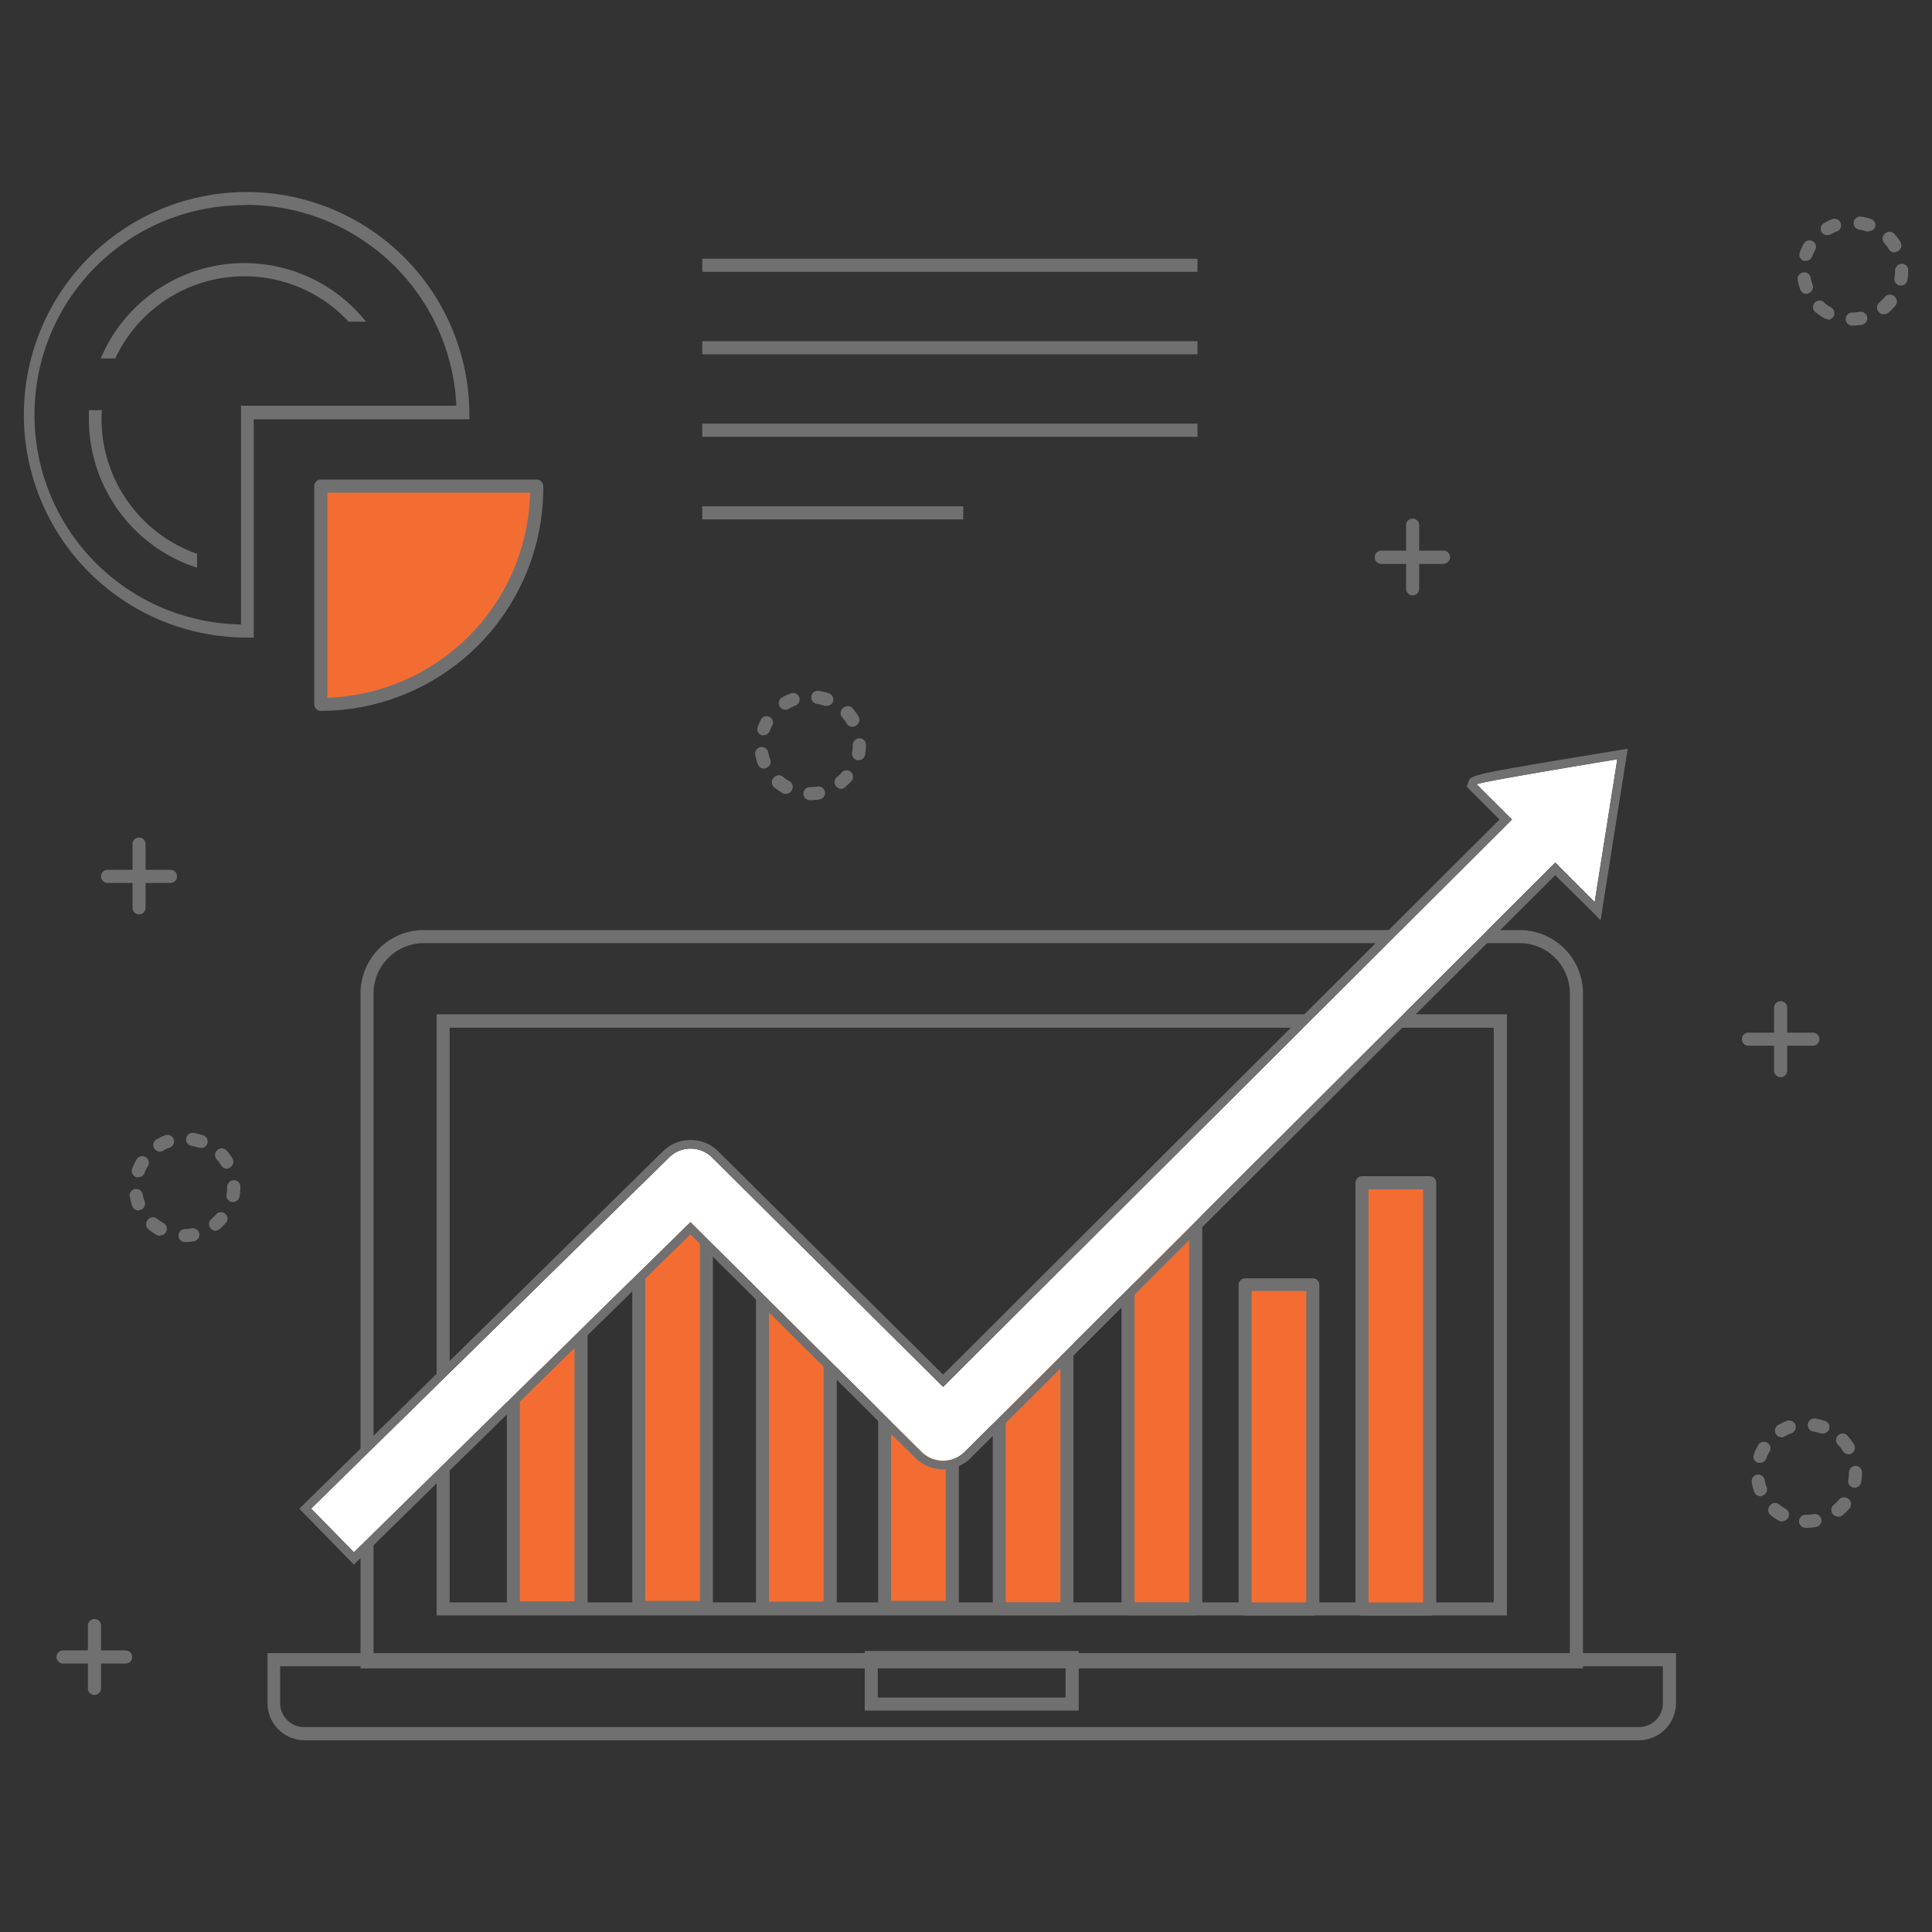 <svg xmlns="http://www.w3.org/2000/svg" viewBox="0 0 200 200"><rect x="0" y="0" width="200" height="200" fill="#333333" stroke="none"/><defs><style>.cls-1{fill:#707070;}.cls-2{fill:#f36d33;}.cls-3{fill:#fff;}</style></defs><g id="Livello_1" data-name="Livello 1"><path class="cls-1" d="M169.65,180.15H31.53a3.85,3.85,0,0,1-3.84-3.84v-5.18H173.5v5.18A3.86,3.86,0,0,1,169.65,180.15ZM29,172.49v3.82a2.49,2.49,0,0,0,2.49,2.48H169.65a2.48,2.48,0,0,0,2.49-2.48v-3.82Z"/><path class="cls-1" d="M163.87,172.71H37.32V102.83a6.56,6.56,0,0,1,6.55-6.55H157.31a6.56,6.56,0,0,1,6.56,6.55Zm-125.2-1.36H162.51V102.83a5.21,5.21,0,0,0-5.2-5.2H43.87a5.22,5.22,0,0,0-5.2,5.2Z"/><path class="cls-1" d="M156,167.23H45.2V105H156ZM46.55,165.88H154.63V106.39H46.55Z"/><path class="cls-1" d="M111.67,177.08H89.52v-6.17h22.15Zm-20.8-1.35h19.44v-3.46H90.87Z"/><rect class="cls-2" x="53.14" y="136.66" width="7.01" height="29.79"/><path class="cls-1" d="M60.15,167.12h-7a.68.68,0,0,1-.68-.68V136.66a.68.68,0,0,1,.68-.68h7a.68.68,0,0,1,.68.68v29.78A.68.68,0,0,1,60.15,167.12Zm-6.33-1.35h5.65V137.34H53.82Z"/><rect class="cls-2" x="66.12" y="124.5" width="7.01" height="41.9"/><path class="cls-1" d="M73.13,167.07h-7a.67.67,0,0,1-.68-.67V124.5a.68.68,0,0,1,.68-.68h7a.68.68,0,0,1,.67.68v41.9A.67.67,0,0,1,73.13,167.07Zm-6.33-1.35h5.65V125.18H66.8Z"/><rect class="cls-2" x="78.93" y="133.85" width="7.01" height="32.63"/><path class="cls-1" d="M85.94,167.16h-7a.68.68,0,0,1-.68-.68V133.85a.69.69,0,0,1,.68-.68h7a.68.68,0,0,1,.68.68v32.63A.67.67,0,0,1,85.94,167.16Zm-6.33-1.36h5.65V134.53H79.61Z"/><rect class="cls-2" x="91.57" y="145.34" width="7.01" height="21.06"/><path class="cls-1" d="M98.58,167.07h-7a.68.68,0,0,1-.68-.67V145.34a.68.68,0,0,1,.68-.68h7a.67.67,0,0,1,.68.68V166.4A.67.67,0,0,1,98.58,167.07Zm-6.33-1.35H97.9V146H92.25Z"/><rect class="cls-2" x="103.44" y="139.06" width="7.01" height="27.47"/><path class="cls-1" d="M110.44,167.21h-7a.67.67,0,0,1-.67-.68V139.06a.67.67,0,0,1,.67-.68h7a.67.67,0,0,1,.68.68v27.47A.67.67,0,0,1,110.44,167.21Zm-6.33-1.35h5.66V139.74h-5.66Z"/><rect class="cls-2" x="116.77" y="125.52" width="7.01" height="41.02"/><path class="cls-1" d="M123.78,167.22h-7a.68.68,0,0,1-.68-.68v-41a.68.68,0,0,1,.68-.68h7a.69.69,0,0,1,.68.68v41A.69.69,0,0,1,123.78,167.22Zm-6.33-1.36h5.65V126.2h-5.65Z"/><rect class="cls-2" x="128.89" y="132.96" width="7.01" height="33.59"/><path class="cls-1" d="M135.9,167.24h-7a.69.69,0,0,1-.68-.68V133a.68.68,0,0,1,.68-.67h7a.67.67,0,0,1,.68.67v33.6A.68.68,0,0,1,135.9,167.24Zm-6.33-1.36h5.65V133.64h-5.65Z"/><rect class="cls-2" x="141.01" y="122.44" width="7.01" height="44.13"/><path class="cls-1" d="M148,167.25h-7a.69.69,0,0,1-.68-.68V122.44a.69.69,0,0,1,.68-.68h7a.68.68,0,0,1,.68.68v44.13A.68.68,0,0,1,148,167.25Zm-6.33-1.36h5.65V123.12h-5.65Z"/><path class="cls-3" d="M167.42,78.6S152.7,81,152.87,81.2l3.65,3.64L97.63,143.57,73.71,119.82a3.15,3.15,0,0,0-4.44,0L32.21,156.17l4.43,4.52,34.83-34.18L95.4,150.29a3.18,3.18,0,0,0,4.47,0l61.13-61,4.08,4.09Z"/><path class="cls-1" d="M167.42,78.6l-2.34,14.81L161,89.32l-61.13,61a3.19,3.19,0,0,1-4.47,0L71.47,126.51,36.64,160.69l-4.43-4.52,37.06-36.36a3.11,3.11,0,0,1,2.21-.91,3.15,3.15,0,0,1,2.23.92l23.92,23.75,58.89-58.73-3.65-3.64c-.17-.18,14.55-2.6,14.55-2.6m1.09-1.1-1.24.21c-15,2.47-15,2.5-15.26,3.21l-.17.52.39.4,3,3L97.63,142.3,74.35,119.18a4.08,4.08,0,0,0-5.72,0l-37,36.37-.65.63.63.64L36,161.32l.63.65.65-.64,34.19-33.55,23.29,23.15a4.06,4.06,0,0,0,2.87,1.18,4,4,0,0,0,2.87-1.19L161,90.6,164.44,94l1.26,1.26.27-1.75,2.34-14.81.2-1.24Z"/><path class="cls-1" d="M25.59,66a23.06,23.06,0,1,1,23-23.28v.68H26.27V66Zm0-44.76a21.7,21.7,0,0,0-.64,43.4V42H47.24A21.77,21.77,0,0,0,25.56,21.21Z"/><path class="cls-2" d="M55.56,50.53v-.21H33.21V72.91A22.37,22.37,0,0,0,55.56,50.53Z"/><path class="cls-1" d="M33.21,73.59a.68.68,0,0,1-.68-.67V50.31a.68.68,0,0,1,.68-.67H55.56a.69.69,0,0,1,.68.67v.22a23.09,23.09,0,0,1-23,23.06ZM33.89,51V72.23A21.74,21.74,0,0,0,54.88,51Z"/><rect class="cls-1" x="72.7" y="26.78" width="51.26" height="1.36"/><rect class="cls-1" x="72.7" y="35.32" width="51.26" height="1.36"/><rect class="cls-1" x="72.7" y="43.86" width="51.26" height="1.36"/><rect class="cls-1" x="72.7" y="52.41" width="27.01" height="1.36"/><path class="cls-1" d="M11.93,37.11A14.75,14.75,0,0,1,36.09,33.3h1.8a16.12,16.12,0,0,0-27.46,3.81Z"/><path class="cls-1" d="M20.4,57.33a14.81,14.81,0,0,1-9.89-13.94c0-.31,0-.62.05-.93H9.2c0,.31,0,.62,0,.93A16.17,16.17,0,0,0,20.4,58.77Z"/><path class="cls-1" d="M19.08,128.58a.68.68,0,0,1,0-1.35,5,5,0,0,0,.77-.07.68.68,0,0,1,.78.55.69.69,0,0,1-.55.79,6.61,6.61,0,0,1-1,.08Zm-2.53-.65a.68.68,0,0,1-.33-.09,5.66,5.66,0,0,1-.82-.56.69.69,0,0,1-.1-1,.68.68,0,0,1,1-.09,4.66,4.66,0,0,0,.63.43.68.68,0,0,1-.34,1.27Zm5.79-.52a.69.69,0,0,1-.53-.24.68.68,0,0,1,.09-1,4,4,0,0,0,.55-.54.68.68,0,0,1,1,.89,7.82,7.82,0,0,1-.71.7A.7.7,0,0,1,22.34,127.41Zm-8-2.1a.7.7,0,0,1-.64-.44,6.62,6.62,0,0,1-.26-1,.68.68,0,0,1,.54-.79.69.69,0,0,1,.79.55,4.64,4.64,0,0,0,.2.73.66.66,0,0,1-.39.87A.69.69,0,0,1,14.3,125.31Zm9.78-.88H24a.68.68,0,0,1-.55-.79,3.74,3.74,0,0,0,.07-.75.7.7,0,0,1,.68-.71.66.66,0,0,1,.68.65v.06a5.44,5.44,0,0,1-.09,1A.68.68,0,0,1,24.08,124.43Zm-9.8-2.57a.85.85,0,0,1-.23,0,.68.68,0,0,1-.41-.87,5.39,5.39,0,0,1,.43-.91.68.68,0,1,1,1.17.68,3.6,3.6,0,0,0-.32.69A.69.69,0,0,1,14.28,121.86Zm9.16-.88a.68.68,0,0,1-.58-.33,4.35,4.35,0,0,0-.45-.61.68.68,0,0,1,.07-1,.67.67,0,0,1,.95.07,5.68,5.68,0,0,1,.59.8.67.67,0,0,1-.23.93A.64.64,0,0,1,23.44,121Zm-6.94-1.77a.66.66,0,0,1-.58-.34.67.67,0,0,1,.24-.92,6.29,6.29,0,0,1,.91-.43.69.69,0,0,1,.87.41.68.68,0,0,1-.41.87,3.9,3.9,0,0,0-.69.32A.67.67,0,0,1,16.5,119.21Zm4.26-.4a.54.54,0,0,1-.22,0,4.73,4.73,0,0,0-.74-.19.68.68,0,0,1-.57-.77.69.69,0,0,1,.78-.57,6.27,6.27,0,0,1,1,.25.68.68,0,0,1-.22,1.32Z"/><path class="cls-1" d="M83.85,82.84a.68.68,0,0,1,0-1.36,4.77,4.77,0,0,0,.76-.06.69.69,0,0,1,.79.55.67.67,0,0,1-.55.78,5.55,5.55,0,0,1-1,.09Zm-2.53-.66A.76.76,0,0,1,81,82.1a6,6,0,0,1-.82-.57.67.67,0,0,1-.1-1,.68.68,0,0,1,1-.1,4,4,0,0,0,.64.43.68.68,0,0,1,.25.93A.66.66,0,0,1,81.32,82.18Zm5.78-.51a.7.7,0,0,1-.52-.25.67.67,0,0,1,.09-1,5.62,5.62,0,0,0,.55-.54.68.68,0,0,1,1,.88,6.7,6.7,0,0,1-.71.7A.66.66,0,0,1,87.1,81.67Zm-8-2.1a.69.69,0,0,1-.64-.44,5.6,5.6,0,0,1-.27-1,.68.68,0,1,1,1.34-.24,4,4,0,0,0,.2.73.67.67,0,0,1-.39.87A.69.69,0,0,1,79.07,79.57Zm9.78-.88h-.12a.69.69,0,0,1-.55-.79,3.84,3.84,0,0,0,.07-.76.71.71,0,0,1,.68-.71.66.66,0,0,1,.68.65v.06a5.55,5.55,0,0,1-.09,1A.68.68,0,0,1,88.85,78.69Zm-9.8-2.58a.59.59,0,0,1-.23,0,.68.68,0,0,1-.41-.87,6.13,6.13,0,0,1,.42-.9A.68.68,0,0,1,80,75a3.81,3.81,0,0,0-.32.68A.68.68,0,0,1,79.05,76.11Zm9.16-.87a.68.68,0,0,1-.58-.33,4.44,4.44,0,0,0-.45-.62.68.68,0,0,1,.07-1,.67.67,0,0,1,1,.06,6.42,6.42,0,0,1,.59.81.67.67,0,0,1-.23.93A.64.64,0,0,1,88.21,75.24Zm-6.94-1.77a.68.68,0,0,1-.34-1.27,5.34,5.34,0,0,1,.91-.42.68.68,0,0,1,.87.4.69.69,0,0,1-.41.87,4.37,4.37,0,0,0-.69.33A.69.69,0,0,1,81.27,73.47Zm4.26-.41a.91.91,0,0,1-.23,0,3.65,3.65,0,0,0-.74-.19.68.68,0,1,1,.22-1.34,6.54,6.54,0,0,1,1,.24.69.69,0,0,1,.42.87A.68.68,0,0,1,85.53,73.06Z"/><path class="cls-1" d="M191.75,33.71a.68.68,0,0,1,0-1.36,3.91,3.91,0,0,0,.76-.07.69.69,0,0,1,.78.56.67.67,0,0,1-.55.78,5.52,5.52,0,0,1-1,.09Zm-2.53-.66a.69.69,0,0,1-.34-.09,6.26,6.26,0,0,1-.82-.56.68.68,0,1,1,.86-1,4.38,4.38,0,0,0,.63.43.68.68,0,0,1-.33,1.27Zm5.78-.52a.66.66,0,0,1-.52-.24.68.68,0,0,1,.09-1,4.51,4.51,0,0,0,.54-.53.68.68,0,0,1,1-.08.69.69,0,0,1,.07,1,5.22,5.22,0,0,1-.71.7A.68.68,0,0,1,195,32.53Zm-8-2.1a.68.68,0,0,1-.63-.44,5.49,5.49,0,0,1-.27-1,.68.68,0,1,1,1.34-.24,3.67,3.67,0,0,0,.2.72.69.69,0,0,1-.4.88A.67.67,0,0,1,187,30.43Zm9.78-.87-.12,0a.66.66,0,0,1-.54-.78,4.77,4.77,0,0,0,.06-.76.71.71,0,0,1,.68-.71.66.66,0,0,1,.68.65V28a5.55,5.55,0,0,1-.09,1A.68.68,0,0,1,196.74,29.56ZM186.94,27a.66.66,0,0,1-.23,0,.68.68,0,0,1-.4-.87,5.34,5.34,0,0,1,.42-.91.68.68,0,0,1,.93-.24.67.67,0,0,1,.24.92,4.77,4.77,0,0,0-.32.69A.68.68,0,0,1,186.94,27Zm9.17-.88a.66.66,0,0,1-.58-.32,3.92,3.92,0,0,0-.45-.62.68.68,0,0,1,.06-1,.69.69,0,0,1,1,.07,5.24,5.24,0,0,1,.59.81.68.68,0,0,1-.23.93A.73.73,0,0,1,196.11,26.1Zm-6.94-1.77a.67.67,0,0,1-.34-1.26,5.24,5.24,0,0,1,.9-.42.68.68,0,0,1,.47,1.27,5.42,5.42,0,0,0-.69.32A.72.72,0,0,1,189.17,24.33Zm4.25-.4a.57.57,0,0,1-.22,0,4.7,4.7,0,0,0-.74-.18.68.68,0,0,1-.56-.78.67.67,0,0,1,.78-.56,5.39,5.39,0,0,1,1,.24.67.67,0,0,1,.42.86A.69.69,0,0,1,193.42,23.93Z"/><path class="cls-1" d="M187,158.16a.68.68,0,1,1,0-1.35,4.88,4.88,0,0,0,.76-.07.69.69,0,0,1,.79.55.69.69,0,0,1-.56.79A6.71,6.71,0,0,1,187,158.16Zm-2.53-.65a.66.66,0,0,1-.33-.09,5.75,5.75,0,0,1-.83-.56.68.68,0,0,1-.09-1,.67.67,0,0,1,1-.09,5.39,5.39,0,0,0,.63.43.68.68,0,0,1-.33,1.27Zm5.78-.52a.68.68,0,0,1-.43-1.2,3.45,3.45,0,0,0,.54-.54.69.69,0,0,1,1-.07.68.68,0,0,1,.07,1,5.7,5.7,0,0,1-.7.69A.66.66,0,0,1,190.23,157Zm-8-2.1a.68.68,0,0,1-.64-.44,5.6,5.6,0,0,1-.27-1,.68.68,0,0,1,1.34-.24,3.76,3.76,0,0,0,.2.73.67.67,0,0,1-.39.87A.69.69,0,0,1,182.2,154.89ZM192,154h-.12a.68.68,0,0,1-.55-.79,4.76,4.76,0,0,0,.07-.75.7.7,0,0,1,.67-.71.65.65,0,0,1,.68.65v.06a5.44,5.44,0,0,1-.09,1A.67.67,0,0,1,192,154Zm-9.8-2.58a.67.67,0,0,1-.24,0,.66.66,0,0,1-.4-.86,5,5,0,0,1,.42-.91.68.68,0,1,1,1.17.68,5.42,5.42,0,0,0-.32.69A.68.68,0,0,1,182.18,151.43Zm9.16-.87a.68.68,0,0,1-.58-.33,4.35,4.35,0,0,0-.45-.61.68.68,0,1,1,1-.89,5.68,5.68,0,0,1,.59.8.68.68,0,0,1-.23.93A.64.64,0,0,1,191.34,150.56Zm-6.94-1.77a.68.68,0,0,1-.59-.34.69.69,0,0,1,.25-.93,7.36,7.36,0,0,1,.9-.42.68.68,0,0,1,.47,1.28,3.6,3.6,0,0,0-.69.32A.72.72,0,0,1,184.4,148.79Zm4.25-.4a.57.57,0,0,1-.22,0,4.73,4.73,0,0,0-.74-.19.67.67,0,0,1-.56-.77.68.68,0,0,1,.78-.57,6.15,6.15,0,0,1,1,.25.67.67,0,0,1,.42.86A.68.68,0,0,1,188.65,148.39Z"/><path class="cls-1" d="M14.4,94.65a.67.67,0,0,1-.68-.68v-6.5a.68.68,0,1,1,1.35,0V94A.67.67,0,0,1,14.4,94.65Z"/><path class="cls-1" d="M17.65,91.4H11.14a.68.68,0,0,1,0-1.36h6.51a.68.68,0,0,1,0,1.36Z"/><path class="cls-1" d="M9.78,175.46a.67.67,0,0,1-.68-.68v-6.5a.68.68,0,0,1,1.36,0v6.5A.68.68,0,0,1,9.78,175.46Z"/><path class="cls-1" d="M13,172.21H6.53a.68.68,0,1,1,0-1.36H13a.68.68,0,0,1,0,1.36Z"/><path class="cls-1" d="M146.24,61.63a.67.67,0,0,1-.68-.68v-6.5a.68.68,0,1,1,1.35,0V61A.67.67,0,0,1,146.24,61.63Z"/><path class="cls-1" d="M149.49,58.38H143A.68.68,0,0,1,143,57h6.51a.68.68,0,0,1,0,1.35Z"/><path class="cls-1" d="M184.33,111.51a.69.69,0,0,1-.68-.68v-6.51a.68.68,0,0,1,1.36,0v6.51A.68.68,0,0,1,184.33,111.51Z"/><path class="cls-1" d="M187.58,108.25h-6.5a.68.68,0,1,1,0-1.35h6.5a.68.68,0,1,1,0,1.35Z"/></g></svg>